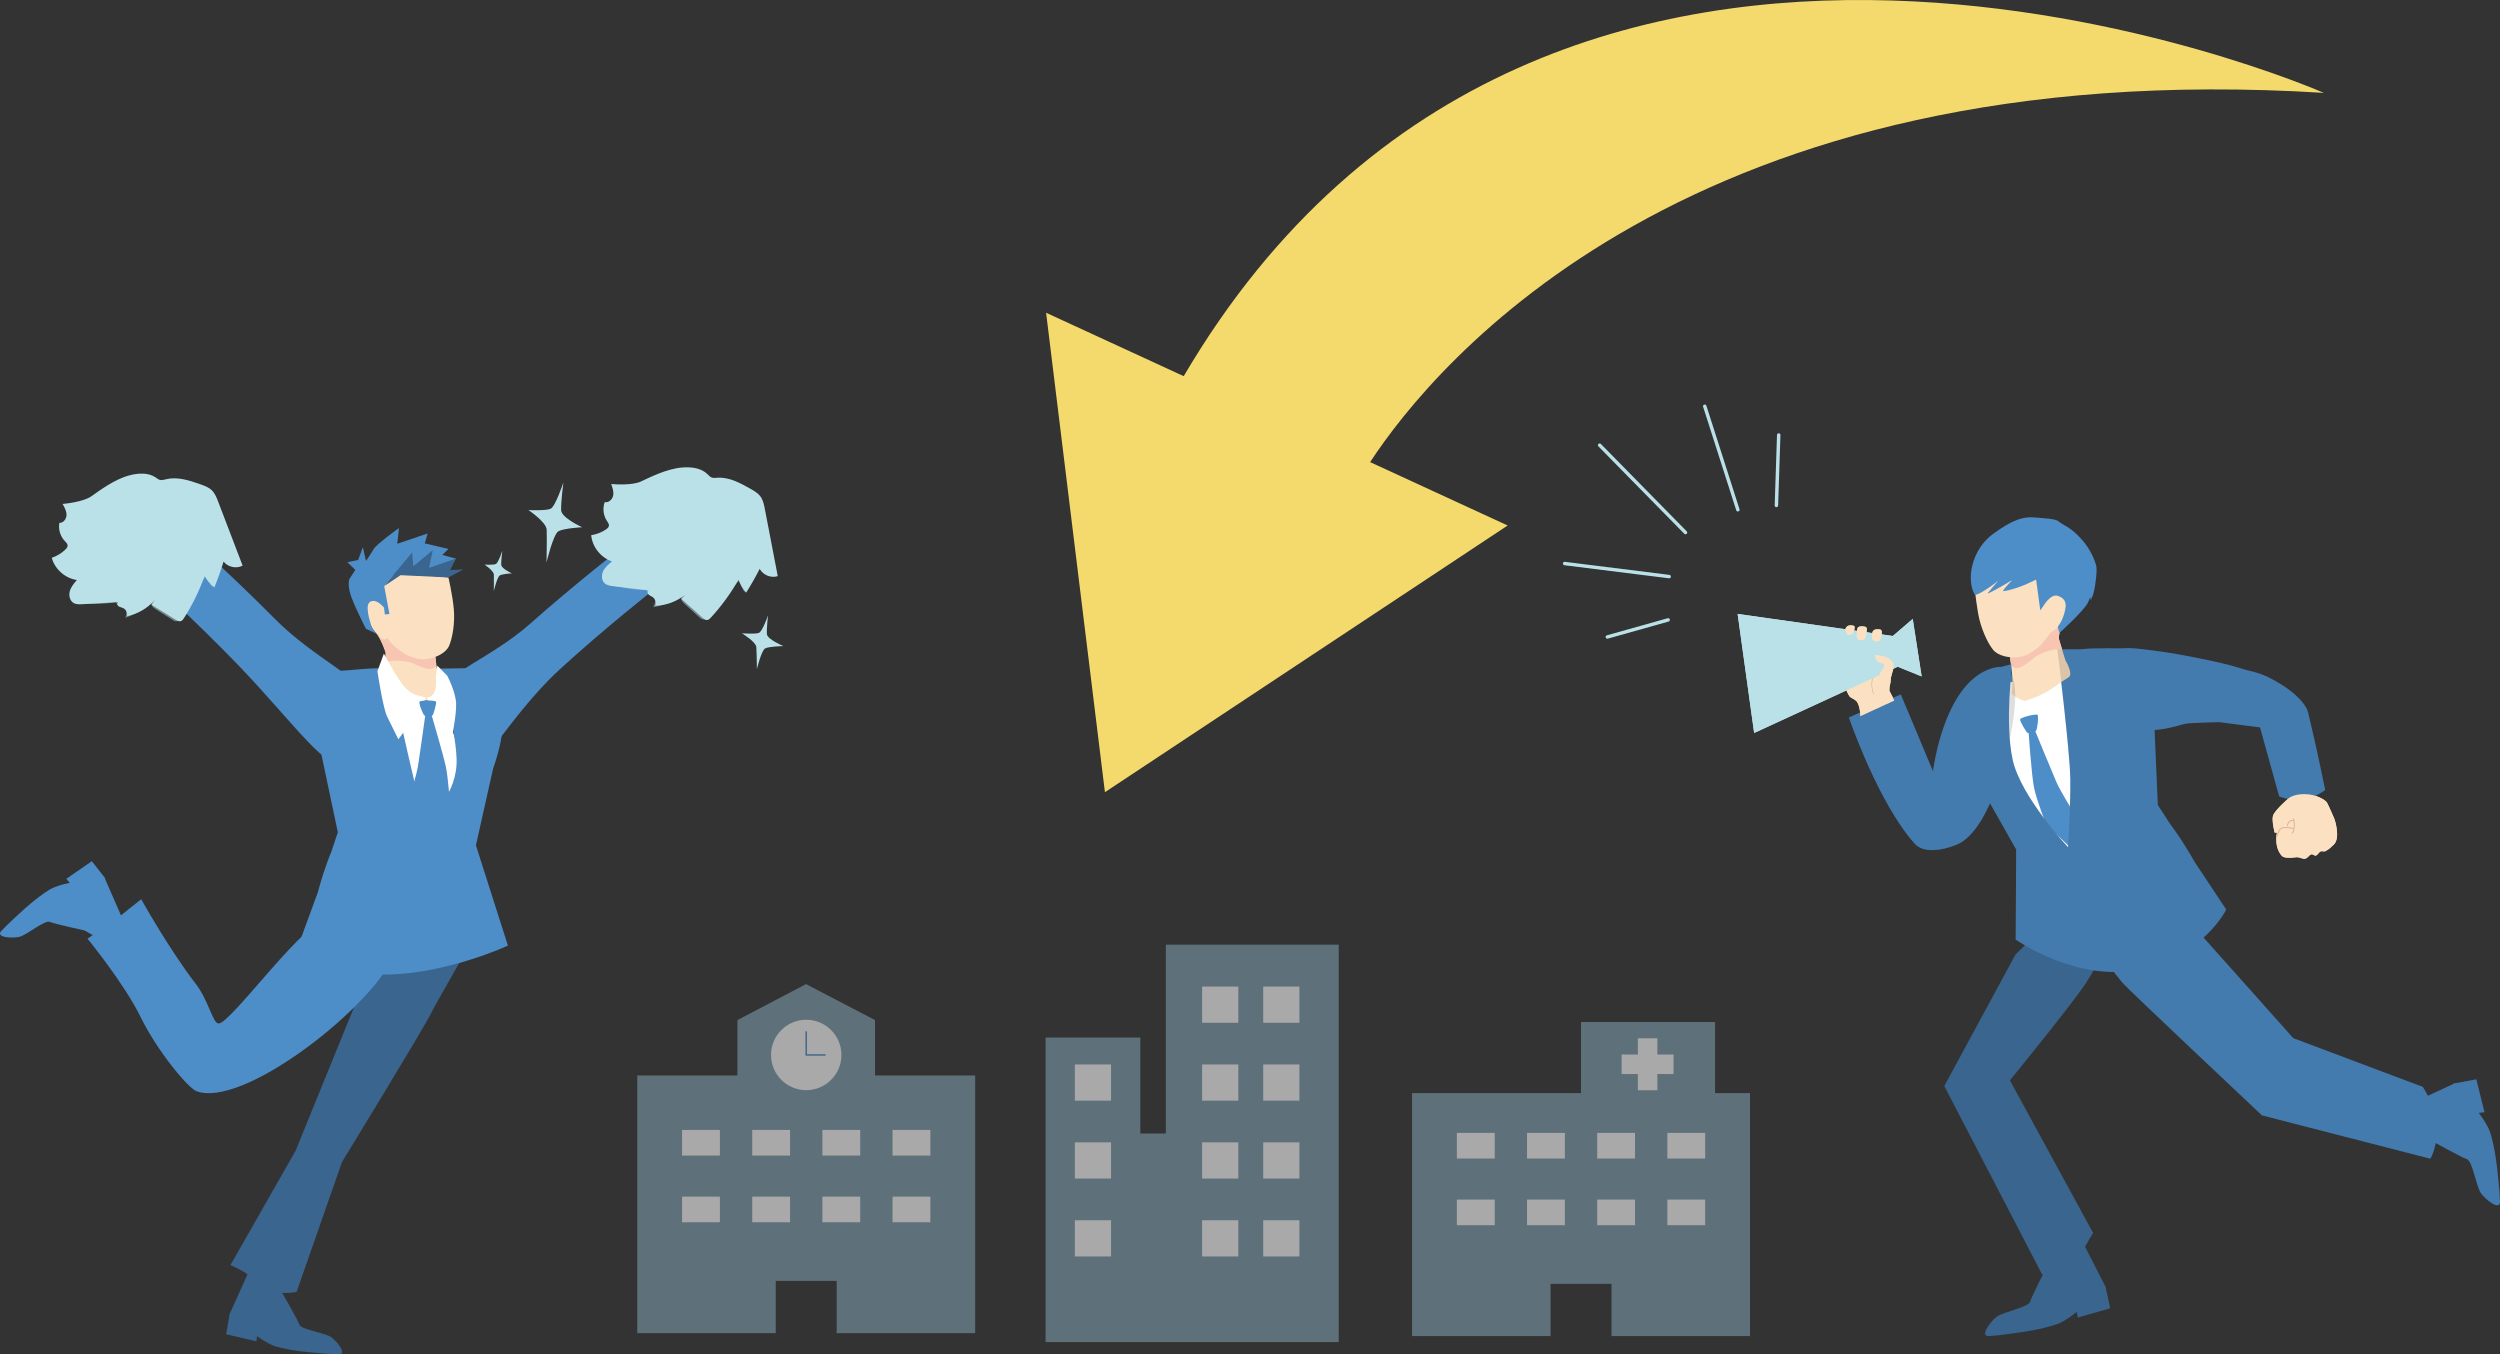 <?xml version="1.0" encoding="utf-8"?>
<!-- Generator: Adobe Illustrator 28.2.0, SVG Export Plug-In . SVG Version: 6.00 Build 0)  -->
<svg version="1.1" id="レイヤー_1" xmlns="http://www.w3.org/2000/svg" xmlns:xlink="http://www.w3.org/1999/xlink" x="0px"
	 y="0px" viewBox="0 0 1685.83 913.23" style="enable-background:new 0 0 1685.83 913.23;" xml:space="preserve">
<rect x="0" y="0" width="1685.83" height="913.23" fill="#333333" stroke="none"/>
<style>
	.st0{opacity:0.58;}
	.st1{fill:#7E9EAF;}
	.st2{fill:#FFFFFF;}
	.st3{fill:#FBE1C1;}
	.st4{fill:none;stroke:#CDB99A;stroke-width:0.408;stroke-linecap:round;stroke-linejoin:round;}
	.st5{fill:#4D8DC8;}
	.st6{fill:#BBE1E8;}
	.st7{fill:#39658E;}
	.st8{fill:#E6E6E6;}
	.st9{fill:#F7C5B2;}
	.st10{fill:none;stroke:#DDB08F;stroke-width:0.648;stroke-linecap:round;stroke-linejoin:round;}
	.st11{opacity:0.13;}
	.st12{fill:none;stroke:#BBE1E8;stroke-width:2.325;stroke-linecap:round;stroke-linejoin:round;}
	.st13{fill:none;stroke:#CDB99A;stroke-width:0.411;stroke-linecap:round;stroke-linejoin:round;}
	.st14{fill:none;stroke:#DDB08F;stroke-width:0.535;stroke-linecap:round;stroke-linejoin:round;}
	.st15{opacity:0.49;}
	.st16{fill:none;stroke:#4D8DC8;stroke-miterlimit:10;}
	.st17{fill:#F4DA6C;}
</style>
<g>
	<g class="st0">
		<polygon class="st1" points="786.17,637.02 786.17,764.36 768.95,764.36 768.95,699.66 705.07,699.66 705.07,905.01 
			747.86,905.01 768.95,905.01 786.17,905.01 811.74,905.01 902.73,905.01 902.73,637.02 		"/>
		<rect x="724.81" y="717.8" class="st2" width="24.41" height="24.41"/>
		<rect x="724.81" y="770.33" class="st2" width="24.41" height="24.41"/>
		<rect x="724.81" y="822.85" class="st2" width="24.41" height="24.41"/>
		<rect x="810.63" y="665.27" class="st2" width="24.41" height="24.41"/>
		<rect x="851.83" y="665.27" class="st2" width="24.41" height="24.41"/>
		<rect x="810.63" y="717.8" class="st2" width="24.41" height="24.41"/>
		<rect x="851.83" y="717.8" class="st2" width="24.41" height="24.41"/>
		<rect x="810.63" y="770.33" class="st2" width="24.41" height="24.41"/>
		<rect x="851.83" y="770.33" class="st2" width="24.41" height="24.41"/>
		<rect x="810.63" y="822.85" class="st2" width="24.41" height="24.41"/>
		<rect x="851.83" y="822.85" class="st2" width="24.41" height="24.41"/>
	</g>
	<g>
		<g>
			<g>
				<g>
					<path class="st3" d="M1246.77,428.37c1.36,3.09,4.97,8.56,4.97,8.56l-2.92,3.79l-6.26-10.62
						C1242.55,430.09,1245.4,425.28,1246.77,428.37z"/>
					<path class="st3" d="M1240.1,431.89c-0.22,2.2,0.7,6.02,2.02,8.26c1.31,2.23,4.08,4.96,4.08,4.96l2.77-1.75l-4.55-5.52
						c0,0-0.77-4.24-1.82-6.13C1241.56,429.81,1240.32,429.69,1240.1,431.89z"/>
					<path class="st3" d="M1277.44,472.4l-3.36-6.59c0,0-0.06-2.68,0.44-4.22c2.81-8.62-10.41-19.6-10.09-22.5
						c0,0-3.47-7.97-4.55-9.93c-1.08-1.96-3.51-2.89-3.51-2.89l-7.02,14.32c0,0-2.31,0.69-3.31,4.03c-1,3.33-5.84,5.11-5.34,9.53
						c0.25,2.17,5.18,13.87,6.55,15.5c0.94,1.11,3.87,1.92,5.06,3.72c2.34,3.55,2.16,10.24,2.02,9.67L1277.44,472.4z"/>
					<path class="st4" d="M1263.41,468.09c0,0-2.61-6.53-0.14-11.82c2.26-4.83,6.1-7.03,6.1-7.03"/>
				</g>
				<path class="st5" d="M1345.76,450.01c-34.86,7.36-42.26,70.13-42.26,70.13l-21.73-51.88l-34.99,15.58
					c0,0,19.6,57.51,44.37,85.07c8.3,9.24,28.06,1.17,31.06-0.66c21.49-13.12,31.29-62.89,31.29-62.89
					S1369.82,444.93,1345.76,450.01z"/>
				<polygon class="st6" points="1171.74,413.99 1276.4,428.87 1289.82,417.35 1295.83,456.13 1279.68,449.6 1182.88,494.27 				"/>
				<path class="st3" d="M1272.8,465.61c0,0,2.33-9.16,3.8-14.24c2.5-8.66-9.41-9.34-10.82-9.65c-2.25-0.49-1.61,1.33-0.46,3.23
					c1.98,3.29,5.38,1.38,5.2,3.99c-0.18,2.61-2.18,2.59-3.56,7.45S1272.8,465.61,1272.8,465.61z"/>
				<path class="st3" d="M1268.32,430.59c0.7-3.23,1.1-5.81-0.52-6.08c-1.29-0.22-3.49-0.33-4.34,0.6s-0.73,0.45-1.17,4.21
					C1261.86,433.07,1267.62,433.82,1268.32,430.59z"/>
				<path class="st3" d="M1250.33,425.03c0.53-2.55,0.48-3.04-1.15-3.23c-1.24-0.15-2.85-0.2-3.7,0.73
					c-0.85,0.94-1.33,1.1-0.73,3.54C1245.64,429.75,1249.65,428.27,1250.33,425.03z"/>
				<path class="st3" d="M1258.38,428.57c0.51-4.33,1.04-5.66-1.09-6.03c-2.01-0.35-4.53-0.28-4.76,1.36
					c-0.23,1.63-0.63,2.29-0.46,5.4C1252.24,432.41,1257.87,432.91,1258.38,428.57z"/>
			</g>
			<path class="st7" d="M1420.45,591.14c-22.03,13.16-61.31,52.47-61.31,52.47l-48.05,88.73l66,127.14l20.96-5.02l13.37-23.12
				l-56.07-102.82c0,0,41.28-50.61,51.03-65.21s12.91-26.87,12.54-32.12C1418.54,625.94,1422.43,589.96,1420.45,591.14z"/>
			<polygon class="st8" points="1340.91,470.76 1347.15,463.44 1354.36,459.89 1369.1,460.04 1375.31,465.52 1366.81,465.78 
				1343.96,473.24 			"/>
			<path class="st2" d="M1395.12,573.97l12.11-124.53l-8.48-3.67l-45.11,15.19c0,0-6.82,46,8.42,70.15
				C1377.31,555.27,1395.12,573.97,1395.12,573.97z"/>
			<path class="st5" d="M1480.01,581.4c-9.39-16.56-16.71-25.83-16.71-25.83l-8.23-12.73l-2.66-61.3
				c-8.55-9.96-19.34-44.35-19.34-44.35s-22.82-0.21-27.94,0.46c-3.74,0.49-17.83,0.1-17.83,0.1s8.57,69.02,8.77,87.72
				c0.2,18.7-1.52,45.84-1.52,45.84s-31.79-33.82-37.33-58.9c-5.54-25.08-0.24-64.63-0.24-64.63l-17.02,4.33
				c-5.67,25.77-36.66,28.8-6.92,73.83l26.54,46.94l-0.34,60.7c0,0,41.66,29.45,84.33,20.02c42.66-9.42,57.62-40.24,57.62-40.24
				l-20.25-30.54L1480.01,581.4z"/>
			<g>
				<path class="st3" d="M1378.13,402.12c0,0,8.54-3.01,12.7-3.01c4.15,0.01,3.83,13.91,0.23,21.59c-3.6,7.67-2.55,10.66-2.55,10.66
					l4.25,13.88c0,0,5.66,9.33,2.19,11.47c-11.17,6.9-13.87,11.11-29.3,15.93c-0.79,0.25-9.7-3.5-9.14-5.68
					c1.83-7.13-1.17-23.83-1.17-23.83s-7.65-0.41-11.35-4.99c-3.66-4.52-8.38-14.5-10.09-24.58c-1.71-10.08-2.65-19.81-2.65-19.81
					s28.5-15.04,38.45-14.68C1379.65,379.42,1378.13,402.12,1378.13,402.12z"/>
				<path class="st9" d="M1355.34,443.14c0,0,8.11,1.05,13.9-2.81c3.05-2.03,5.1-3.66,6.35-4.74c1.12-0.97,7.8-9.61,7.8-9.61
					s3.34-1.5,4.32-3.43l1.09,4.2c0,0-0.63,3-0.45,3.8c0.39,1.75,2.13,7.32,2.13,7.32c-5.39-0.98-12.58,2.2-16.33,3.9
					c-2.13,0.97-9.62,9.01-14.62,8.76c-2.78-0.14-3.46-2.66-3.46-2.66S1355.51,443.56,1355.34,443.14z"/>
				<path class="st5" d="M1413.55,381.37c0.71,2.49-0.25,12.5-1.73,18.27c-0.65,2.52-2.07,5.21-2.07,5.21l-0.16-2.39
					c0,0-0.97,2.76-2.01,4.56c-3.45,5.91-18.79,19.77-18.79,19.77s-1.51-3.97-0.86-4.68c1.5-1.63,4.05-6.43,4.91-12.38
					c0.42-2.93-0.14-6.42-5.44-8c-4.67-1.39-9.52,6.96-9.52,6.96l-2.05,2.88l-2.83-20.75c0,0-11.37,6.18-21.89,7.85
					c-2.26,0.36,7.71-8.97,5.01-7.09c-1.65,1.15-14.03,8.29-15.76,8.67c-0.61,0.13,8.15-9.68,7.07-8.7
					c-3.12,2.85-14.91,10.9-15.81,9.4c-5.65-9.37-2.77-30.21,12.93-41.35c11.88-8.43,19.06-11.63,28.82-10.58
					c4.06,0.44,12.36,0.68,14.57,2.44c4.22,3.37,8.04,3.56,16.06,12.57C1409.54,370.27,1412.38,377.23,1413.55,381.37z"/>
			</g>
			<path class="st5" d="M1472.14,616.79c0,0-33.03,14.36-52.13,29.17c-1.27,0.99,4.82,8.99,11.19,16.68
				c3.5,4.22,94.12,89.48,94.12,89.48l113.29,29.17c0,0,1.94-0.15,5.21-16.17c2.62-12.87-10.05-32.18-10.05-32.18l-87.34-32.86
				L1472.14,616.79z"/>
			<polygon class="st7" points="1399.51,879.16 1401.08,888.48 1423.01,882.22 1419.8,867.68 1419.21,866.51 			"/>
			<path class="st7" d="M1403.65,835.99l16.15,31.69c0,0-21.82,21.55-32.69,25.25c-10.87,3.71-24.11,5.44-24.11,5.44
				s-15.7,2.32-21.86,2.62c-6.75,0.33,1.66-10.59,5.46-13.18c4.93-3.37,21.29-6.31,22.37-10.05c1.08-3.74,11.37-23.75,11.37-23.75
				l1.72-9.95l18.6-4.25L1403.65,835.99z"/>
			<polygon class="st5" points="1665.99,751.21 1675.36,749.96 1669.85,727.84 1655.21,730.55 1654.02,731.1 			"/>
			<path class="st5" d="M1622.99,745.61l32.22-15.06c0,0,20.79,22.53,24.13,33.53c3.34,10.99,4.61,24.28,4.61,24.28
				s1.79,15.77,1.88,21.93c0.1,6.75-10.52-2.02-12.98-5.9c-3.2-5.04-5.58-21.5-9.28-22.7c-3.7-1.21-23.35-12.17-23.35-12.17
				l-9.89-2.06l-3.62-18.74L1622.99,745.61z"/>
			<path class="st5" d="M1362.21,485.07c-0.27,1.29,4.34,8.82,4.92,9.11c1.15,0.57,4.8-0.51,5.73-1.27
				c0.94-0.76,2.16-10.15,1.01-10.91C1372.72,481.23,1362.48,483.78,1362.21,485.07z"/>
			<path class="st5" d="M1367.84,492.05c0,0,2.08,31.46,3.9,39.7s8.01,24.17,8.01,24.17l15.54,14.81l3.91-21.46
				c0,0-9.39-14.75-12.58-22.06c-3.19-7.32-14.81-35.72-14.81-35.72L1367.84,492.05z"/>
			<g>
				<g>
					<path class="st3" d="M1568.83,540.8c-0.98-1.16-6.63-5.33-15.03-5.3c-8.27,0.03-11.01,3.28-11.01,3.28s-8.93,7.67-10.02,11.32
						c-0.96,3.21,1.08,11.31,1.08,11.31l6.42,0.36l2.23-5l4.02-3.55l-5.96,4.93l-4.62,0.98c0,0-3.48,11.16,2.83,18.04
						c1.28,1.4,5.13,1.52,9.86,0.88c1.75-0.24,3.94,1.36,5.84,0.95c1.76-0.39,2.38-2.25,4.11-2.9c1.06-0.4,2.06,1.19,3.13,0.8
						c1.27-0.46,1.91-2.14,3.12-2.78c0.83-0.44,2.29,0.28,3.1-0.1c2.75-1.29,4.61-3.4,5.66-4.33c4.97-4.4,0.68-17.16,0.68-17.16
						S1569.78,541.92,1568.83,540.8z"/>
					<path class="st10" d="M1553.65,553.23"/>
					<path class="st10" d="M1553.64,570.44"/>
					<polygon class="st3" points="1537.36,551.44 1552.56,556.5 1557.54,565.85 1540.47,564.43 					"/>
				</g>
				<path class="st10" d="M1546.27,558.58c0,0-6.21-1.29-8.14,0.1c-1.94,1.38-2.38,5.61-3.07,5.59"/>
				<path class="st10" d="M1546.52,553.23c0,0-3.63-0.37-4.02,3.55"/>
				<path class="st10" d="M1546.66,552.09c0,0,1.54,6.84-0.95,9.7"/>
				<path class="st5" d="M1509.1,450.13c-12.64-4.08-42.75-9.35-42.75-9.35s-28.87-4.64-33.28-3.59
					c-13.54,3.21-11.12,14.11-13.41,18.24c-0.16,0.29-0.71,1.79-0.95,2.18c1.92,7.23,8.4,23.65,13.57,29
					c11.38,11.76,38.23,2.04,41.18,1.44c3.38-0.68,23.13-1.09,23.13-1.09l27.43,3.54l12.94,46.6c0,0,6.42,2.37,13.36,2.81
					c6.94,0.43,17.64-7.15,17.64-7.15s-5.59-27.96-11.51-52.22c-2.03-8.34-15.03-17.04-16.64-18.05
					C1524,452.52,1521.75,454.21,1509.1,450.13z"/>
				<path class="st11" d="M1679.34,764.08c-1.11-3.67-4.18-8.63-7.76-13.61l3.78-0.51l-5.51-22.13l-14.64,2.71l-17.98,8.41
					c-1.91-3.64-3.47-6.02-3.47-6.02l-87.34-32.86l-60.5-67.83c10.84-9.8,15.26-18.87,15.26-18.87l-20.25-30.54l-0.92-1.43
					c-9.39-16.56-16.71-25.83-16.71-25.83l-8.23-12.73l-2.19-50.56c0.58-0.04,1.16-0.09,1.74-0.15c0.13-0.01,0.26-0.03,0.39-0.04
					c0.45-0.05,0.89-0.1,1.33-0.15c0.17-0.02,0.33-0.04,0.5-0.07c0.41-0.05,0.81-0.11,1.21-0.17c0.17-0.03,0.34-0.05,0.51-0.08
					c0.39-0.06,0.78-0.13,1.16-0.19c0.17-0.03,0.33-0.06,0.49-0.09c0.39-0.07,0.77-0.14,1.15-0.22c0.15-0.03,0.29-0.06,0.44-0.09
					c0.41-0.08,0.8-0.16,1.2-0.25c0.11-0.02,0.22-0.05,0.33-0.07c0.47-0.1,0.93-0.21,1.38-0.31c0.02-0.01,0.04-0.01,0.07-0.01
					c0.98-0.23,1.89-0.46,2.75-0.68c0.06-0.02,0.12-0.03,0.19-0.05c0.35-0.09,0.68-0.18,1.01-0.27c0.11-0.03,0.2-0.06,0.31-0.08
					c0.28-0.08,0.55-0.15,0.81-0.23c0.09-0.02,0.17-0.05,0.26-0.07c0.28-0.08,0.54-0.15,0.79-0.23c0.05-0.01,0.09-0.03,0.14-0.04
					c0.31-0.09,0.61-0.17,0.87-0.25c0.12-0.03,0.22-0.06,0.32-0.09c0.12-0.03,0.24-0.07,0.35-0.1c0.12-0.03,0.23-0.06,0.33-0.09
					c0.06-0.02,0.14-0.04,0.2-0.05c0.15-0.04,0.28-0.07,0.38-0.09c3.38-0.68,23.13-1.09,23.13-1.09l27.43,3.54l12.94,46.6
					c0,0,6.42,2.37,13.36,2.81c6.94,0.43,17.64-7.15,17.64-7.15s-5.59-27.96-11.51-52.22c-2.03-8.34-15.03-17.04-16.64-18.05
					c-15.8-9.97-18.06-8.28-30.7-12.36c-12.64-4.08-42.75-9.35-42.75-9.35s-28.87-4.64-33.28-3.59c0,0-22.82-0.21-27.94,0.46
					c-3.74,0.49-17.83,0.1-17.83,0.1s8.57,69.02,8.77,87.72c0.2,18.7-1.52,45.84-1.52,45.84s-31.79-33.82-37.33-58.9
					c-0.97-4.41-1.61-9.28-2-14.29c2.51-11.53,6.32-33.78,1-43.58c0.42-4.21,0.76-6.76,0.76-6.76l-7.8,1.98
					c-1.04-0.07-2.16-0.03-3.42,0.24c-34.86,7.36-42.26,70.13-42.26,70.13l-21.73-51.88l-34.99,15.58c0,0,19.6,57.51,44.37,85.07
					c8.3,9.24,28.06,1.17,31.06-0.66c8.28-5.05,14.82-15.54,19.73-26.53l17.64,31.18l-0.34,60.7c0,0,30.6,21.6,66.2,21.86
					c1.74,2.27,3.74,4.75,5.76,7.19c3.5,4.22,94.12,89.48,94.12,89.48l113.29,29.17c0,0,1.45-0.14,3.95-10.48
					c5.3,2.92,18.11,9.93,21.02,10.88c3.7,1.21,6.08,17.66,9.28,22.7c2.46,3.88,13.08,12.66,12.98,5.9
					c-0.09-6.17-1.88-21.93-1.88-21.93S1682.68,775.07,1679.34,764.08z"/>
			</g>
			<g>
				<g>
					<path class="st3" d="M1246.77,428.37c1.36,3.09,4.97,8.56,4.97,8.56l-2.92,3.79l-6.26-10.62
						C1242.55,430.09,1245.4,425.28,1246.77,428.37z"/>
					<path class="st3" d="M1240.1,431.89c-0.22,2.2,0.7,6.02,2.02,8.26c1.31,2.23,4.08,4.96,4.08,4.96l2.77-1.75l-4.55-5.52
						c0,0-0.77-4.24-1.82-6.13C1241.56,429.81,1240.32,429.69,1240.1,431.89z"/>
					<path class="st3" d="M1277.44,472.4l-3.36-6.59c0,0-0.06-2.68,0.44-4.22c2.81-8.62-10.41-19.6-10.09-22.5
						c0,0-3.47-7.97-4.55-9.93c-1.08-1.96-3.51-2.89-3.51-2.89l-7.02,14.32c0,0-2.31,0.69-3.31,4.03c-1,3.33-5.84,5.11-5.34,9.53
						c0.25,2.17,5.18,13.87,6.55,15.5c0.94,1.11,3.87,1.92,5.06,3.72c2.34,3.55,2.16,10.24,2.02,9.67L1277.44,472.4z"/>
					<path class="st4" d="M1263.41,468.09c0,0-2.61-6.53-0.14-11.82c2.26-4.83,6.1-7.03,6.1-7.03"/>
				</g>
				<polygon class="st6" points="1171.74,413.99 1276.4,428.87 1289.82,417.35 1295.83,456.13 1279.68,449.6 1182.88,494.27 				"/>
				<path class="st3" d="M1272.8,465.61c0,0,2.33-9.16,3.8-14.24c2.5-8.66-9.41-9.34-10.82-9.65c-2.25-0.49-1.61,1.33-0.46,3.23
					c1.98,3.29,5.38,1.38,5.2,3.99c-0.18,2.61-2.18,2.59-3.56,7.45S1272.8,465.61,1272.8,465.61z"/>
				<path class="st3" d="M1268.32,430.59c0.7-3.23,1.1-5.81-0.52-6.08c-1.29-0.22-3.49-0.33-4.34,0.6s-0.73,0.45-1.17,4.21
					C1261.86,433.07,1267.62,433.82,1268.32,430.59z"/>
				<path class="st3" d="M1250.33,425.03c0.53-2.55,0.48-3.04-1.15-3.23c-1.24-0.15-2.85-0.2-3.7,0.73
					c-0.85,0.94-1.33,1.1-0.73,3.54C1245.64,429.75,1249.65,428.27,1250.33,425.03z"/>
				<path class="st3" d="M1258.38,428.57c0.51-4.33,1.04-5.66-1.09-6.03c-2.01-0.35-4.53-0.28-4.76,1.36
					c-0.23,1.63-0.63,2.29-0.46,5.4C1252.24,432.41,1257.87,432.91,1258.38,428.57z"/>
			</g>
			<g>
				<g>
					<path class="st3" d="M1568.83,540.8c-0.98-1.16-6.63-5.33-15.03-5.3c-8.27,0.03-11.01,3.28-11.01,3.28s-8.93,7.67-10.02,11.32
						c-0.96,3.21,1.08,11.31,1.08,11.31l6.42,0.36l2.23-5l4.02-3.55l-5.96,4.93l-4.62,0.98c0,0-3.48,11.16,2.83,18.04
						c1.28,1.4,5.13,1.52,9.86,0.88c1.75-0.24,3.94,1.36,5.84,0.95c1.76-0.39,2.38-2.25,4.11-2.9c1.06-0.4,2.06,1.19,3.13,0.8
						c1.27-0.46,1.91-2.14,3.12-2.78c0.83-0.44,2.29,0.28,3.1-0.1c2.75-1.29,4.61-3.4,5.66-4.33c4.97-4.4,0.68-17.16,0.68-17.16
						S1569.78,541.92,1568.83,540.8z"/>
					<path class="st10" d="M1553.65,553.23"/>
					<path class="st10" d="M1553.64,570.44"/>
					<polygon class="st3" points="1537.36,551.44 1552.56,556.5 1557.54,565.85 1540.47,564.43 					"/>
				</g>
				<path class="st10" d="M1546.27,558.58c0,0-6.21-1.29-8.14,0.1c-1.94,1.38-2.38,5.61-3.07,5.59"/>
				<path class="st10" d="M1546.52,553.23c0,0-3.63-0.37-4.02,3.55"/>
				<path class="st10" d="M1546.66,552.09c0,0,1.54,6.84-0.95,9.7"/>
			</g>
		</g>
		<g>
			<line class="st12" x1="1078.69" y1="300.19" x2="1136.59" y2="359.11"/>
			<line class="st12" x1="1149.57" y1="273.95" x2="1171.9" y2="343.75"/>
			<line class="st12" x1="1055.11" y1="380.01" x2="1125.57" y2="388.81"/>
			<line class="st12" x1="1083.89" y1="429.53" x2="1124.87" y2="418.01"/>
			<line class="st12" x1="1199.45" y1="293.34" x2="1197.89" y2="340.82"/>
		</g>
	</g>
	<g>
		<g>
			<path class="st6" d="M392.59,355.54c0,0-13.97-6.27-14.2-11.48c-0.23-5.21,1.53-18.78,1.53-18.78s-5.38,16.39-8.66,17.82
				c-3.28,1.43-14.93,0.86-14.93,0.86s12.08,8.03,12.31,13.24c0.23,5.21-0.1,22.06-0.1,22.06s4.48-18.81,7.93-20.93
				C379.92,356.2,392.59,355.54,392.59,355.54z"/>
			<path class="st6" d="M345.17,386.63c0,0-7.07-3.18-7.19-5.81c-0.12-2.64,0.77-9.51,0.77-9.51s-2.72,8.3-4.39,9.02
				s-7.56,0.44-7.56,0.44s6.12,4.07,6.23,6.7s-0.05,11.17-0.05,11.17s2.27-9.53,4.02-10.6
				C338.75,386.96,345.17,386.63,345.17,386.63z"/>
			<path class="st6" d="M528.23,435.69c0,0-10.79-4.55-11.08-8.07c-0.29-3.53,0.75-12.67,0.75-12.67s-3.74,10.97-6.22,11.86
				c-2.47,0.89-11.37,0.26-11.37,0.26s9.39,5.69,9.68,9.22c0.29,3.53,0.41,14.92,0.41,14.92s3.01-12.62,5.59-13.98
				S528.23,435.69,528.23,435.69z"/>
			<g>
				<g>
					<path class="st3" d="M254.02,427.43c2.75,2.6,6.1,12.95,6.1,12.95l-0.45,13.85c0,0-2.88,10,0.85,11.11
						c12.01,3.57,15.56,6.77,30.97,7.36c0.79,0.03,8.06-5.65,7-7.51c-3.46-6.11-4.87-22.25-4.87-22.25s6.94-2.29,9.21-7.43
						c2.24-5.08,4.1-15.45,3.16-25.16c-0.94-9.71-3.61-20.97-3.61-20.97s-28.52-2.8-37.98-1.87
						C235.69,390.33,246.69,420.51,254.02,427.43z"/>
					<path class="st9" d="M293.61,442.95c0,0-7.21,2.99-13.5,0.88c-3.32-1.11-5.7-1.94-7.04-2.78
						c-10.4-6.52-11.87-11.22-11.87-11.22s-1.19,4.51-7.19-2.4c0,0,1.71,2.23,3.23,5.45c1.52,3.22,2.77,5.92,2.8,6.71
						c0.07,1.71-0.14,7.28-0.14,7.28c4.72-2.25,12.14-1.12,16.02-0.48c2.21,0.36,11.12,5.9,15.65,4.42
						c2.52-0.83,2.52-3.32,2.52-3.32S293.56,443.38,293.61,442.95z"/>
					<path class="st5" d="M302.42,370.17l-15.97-3.76l1.9-6.66l-20.47,6.92l1.18-10.63c0,0-15.11,10.82-17.05,14.17
						c-1.94,3.34-5.2,8.03-5.2,8.03l-2.12-9.26l-3.2,8.67l-7.28,1.43l5.38,5.23l-3.9,6.02c0,0-1.3,2.01,0.12,8.62
						c1.42,6.61,10.96,25.06,10.96,25.06l7.24,3.41c0,0-2.91-2.89-3.73-5.75c-0.81-2.86-4.57-13.82-0.5-15.95
						c4.28-2.24,9.18,4.02,9.18,4.02l0.56,4.58l3.09-0.26l-3.52-18.86l8.54-10.01l32.33,3.09l7.41-11.6l-9.1-2.47L302.42,370.17z"/>
					<polygon class="st7" points="302.36,389.38 270.08,387.87 259.09,395.21 277.9,372.5 278.7,381.91 291.82,370.98 
						289.33,382.96 307.37,376.68 303.64,384.44 312.56,383.96 					"/>
				</g>
				<polygon class="st3" points="443.41,364.81 448.69,356.51 460.27,352.37 459.17,357.87 452.27,362.2 451.71,365.62 				"/>
				<polygon class="st3" points="469.29,323.15 461.49,334.65 458.88,344.19 458.7,351.23 451.92,344.9 457.77,331.11 
					464.98,321.93 				"/>
				<polygon class="st3" points="478.23,332.27 469.37,343.84 462.2,357.34 458.95,350.62 465.01,338.74 474.91,328.27 				"/>
				<polygon class="st3" points="481.46,345.41 471.29,353.16 464.87,360.59 459.54,358.81 468.9,347.78 478.59,342.3 				"/>
				<polygon class="st3" points="474.05,354.89 468.29,358.99 462.56,365.85 465.4,368.45 470.27,361.61 476.67,357.69 				"/>
				<path class="st3" d="M435.31,392.87c0,0-12.02-8.69-17.72-9.84c-13-2.62,16.81-5.32,18.01-8c3.61-8.03,9.86-19.29,9.86-19.29
					s4.86-8.97,6.32-11.16c1.46-2.18,4.4-3.03,4.4-3.03l6.76,17.46c0,0,2.63,1.05,3.47,5.05c0.84,4-3.14,6.1-4.17,11.21
					c-0.51,2.51-5.25,6.54-8.15,6.77C448.48,382.5,435.31,392.87,435.31,392.87z"/>
				<path class="st13" d="M443.81,376.09c0,0,7.38-3.6,8.13-8.41c0.75-4.81,0.74-7.28,0.74-7.28l7.62-2.5l2.6-5.82l-12.03,1.71"/>
				<path class="st5" d="M313.15,500.36c0,0-13.15-33.3-13.5-36.22c-1.03-8.65,32.8-21.3,57.95-43.64
					c29.63-26.31,62.27-51.72,62.27-51.72s5.8,10.01,10.74,15.6c4.21,4.76,11.77,12.03,11.77,12.03s-34.72,27.26-65.09,55.12
					c-35.1,32.19-62.21,83.94-63.59,67.51L313.15,500.36z"/>
				<path class="st7" d="M257.41,633.31l62.12-1.16c0,0-26.85,46.82-28.69,50.82c-3.87,8.45-60.22,100.62-60.22,100.62l-30.6,87.55
					c0,0-14.47,3.94-25.63-6.1c-8.96-8.07-19.02-11.95-19.02-11.95l43.88-76.94L257.41,633.31z"/>
				<polygon class="st7" points="173.92,895.88 172.91,904.5 152.51,899.76 154.79,886.28 155.28,885.18 				"/>
				<path class="st7" d="M168.15,856.47l-13.36,29.81c0,0,20.99,18.76,31.14,21.67c10.14,2.91,22.37,3.88,22.37,3.88
					s14.5,1.41,20.17,1.4c6.2-0.01-2.01-9.63-5.61-11.84c-4.68-2.87-19.82-4.81-20.98-8.19c-1.16-3.38-11.52-21.26-11.52-21.26
					l-2.04-9.05l-17.26-3.05L168.15,856.47z"/>
				<path class="st5" d="M264.28,647.29c-18.33,35.74-101.08,99.86-131.71,88.57c-5.76-2.12-26.5-27.01-37.83-50.21
					C83.81,663.29,59,632.96,59,632.96l19.7-13.41l16.51-13.2c0,0,18.45,33.21,36.89,57.24c8.49,11.06,11.26,26.01,15.12,26.57
					c7.93,1.16,60.52-73.53,76.56-71.93c16.04,1.61,16.37,11.94,19.87,15.28C247.17,636.84,265.25,645.4,264.28,647.29z"/>
				<polygon class="st5" points="50.38,599.18 44.69,592.63 61.92,580.74 70.36,591.49 70.84,592.6 				"/>
				<path class="st5" d="M83.4,621.44l-13.05-29.95c0,0-28.01,2.9-36.98,8.44s-17.93,13.93-17.93,13.93s-10.81,9.77-14.61,13.97
					c-4.17,4.59,8.48,5,12.53,3.82c5.27-1.53,16.9-11.42,20.18-10c3.28,1.41,23.48,5.79,23.48,5.79l8.07,4.59l13.87-10.71
					L83.4,621.44z"/>
				<g>
					<path class="st3" d="M100.28,381.27c1.39,0.05,7.72-1.23,12.87-6.98c5.07-5.65,4.55-9.52,4.55-9.52s-1.29-8.82-3.11-11.81
						c-1.6-2.63-7.78-7.24-7.78-7.24l-3.21,3.17l2.03,4.59l-0.06,4.93l0.31-7.1l2.18-3.75c0,0-5.46-9.24-14.03-9.18
						c-5.11,0.03-16.27,21.83-16.34,28.33c-0.06,6.09,11.27,11.04,11.27,11.04S98.93,381.22,100.28,381.27z"/>
					<path class="st14" d="M82.75,368.55c0,0,8.06,3.7,10.31,4.32c3.18,0.88,5.48-5.15,7.81-8.79c2.73-4.27,4.72-8.82,4.72-8.82"/>
					<path class="st14" d="M85.3,360.17c0,0,11.84,4.58,12.11,9.62"/>
					<path class="st14" d="M89.45,352.67c-0.86-0.37,10.47,5.1,11.72,10.6"/>
					<path class="st14" d="M93.81,345.87c0,0,11.33,5.73,11.1,10.77"/>
					<path class="st14" d="M82.02,370.52c0,0,1.8,0.61,3.54-0.26"/>
					<polygon class="st3" points="112.42,353.28 99.6,360.51 96.74,355.6 106.72,346.24 					"/>
					<path class="st14" d="M105.85,346.41l-9.34,9.21l3,5.24l8.71-4.92c0,0-4.24,1.03-3.09,6.91c0.83,4.23,4,5.95,4,5.95"/>
				</g>
				<path class="st5" d="M227.36,496.97c0,0,17.51-24.8,18.09-27.96c1.73-9.34-34.18-25.48-59.96-51.56
					c-30.37-30.71-64.09-60.66-64.09-60.66s-7.02,10.48-12.78,16.21c-4.91,4.88-13.66,12.26-13.66,12.26s35.85,32.11,66.92,64.55
					c35.9,37.5,63.67,76.74,66.34,58.97L227.36,496.97z"/>
				<path class="st2" d="M288.24,575.24l-39.22-108l6.7-5.2l42.14,16.78c0,0,18.03,25.78,9.99,50.75
					C299.81,554.53,288.24,575.24,288.24,575.24z"/>
				<path class="st5" d="M214.44,601.24c4.57-16.87,8.96-26.8,8.96-26.8l4.41-13.21l-11.64-55.13c5.32-10.82-0.54-14.07,0.88-26.52
					c0.82-6.63-1.6-21.5-6.59-25.99c3.17-0.22,29.07-1.85,33.79-2.42c3.44-0.42,17.86-0.82,17.86-0.82s13.36,60.56,17.45,77.24
					c4.09,16.68,10.05,23.61,10.05,23.61s19.09-15.8,18.29-39.37c-0.8-23.57-12.7-60.96-12.7-60.96l23.97-0.34
					c10.93,21.63,29.5,20.97,13.34,67.82l-11.58,51.67l21.58,67.64c0,0-39.05,18.12-79.15,19.48c-40.1,1.36-60.13-25.22-60.13-25.22
					l10.72-29.19L214.44,601.24z"/>
				<path class="st2" d="M286.93,470.36c-3.07-1.25-7.51-0.75-12.98-5.89c-5.74-5.4-14.84-23.72-15.1-23.67l-4.33,11.84
					c0,0,3.62,24.53,6.52,30.53s7.58,15.36,7.58,15.36S289.15,471.26,286.93,470.36z"/>
				<path class="st2" d="M288.1,470.36c7.72-0.68,5.81-13.48,5.81-13.48l0.95-8.05l6.72,6.83c0,0,5.71,10.7,6,18.83
					c0.29,8.13-3.31,24.84-3.31,24.84C304.04,497.69,286.22,470.53,288.1,470.36z"/>
				<path class="st5" d="M294.02,473.18c0.53,1.09-1.84,8.83-2.3,9.23c-0.89,0.77-4.39,0.64-5.39,0.18
					c-1.01-0.46-4.24-8.53-3.39-9.48C283.79,472.16,293.49,472.09,294.02,473.18z"/>
				<path class="st5" d="M290.6,480.68c0,0,8.51,28.88,10.08,36.47c1.58,7.62,2.73,24.98,2.73,24.98l-19.25,14.8l-8.38-18.19
					c0,0,4.98-15.26,6.15-22.5c1.16-7.24,5.01-35.16,5.01-35.16L290.6,480.68z"/>
			</g>
		</g>
		<g>
			<g>
				<path class="st6" d="M61.57,334.69c5.09-3.53,15.5-11.51,25.85-14.19c5.87-1.52,12.55-1.94,17.56,1.47
					c0.91,0.62,1.77,1.37,2.84,1.65c1.38,0.36,2.81-0.12,4.2-0.46c7.63-1.86,15.56,0.77,22.97,3.37c2.81,0.99,5.73,2.03,7.86,4.12
					c2.12,2.07,3.24,4.93,4.29,7.69c5.49,14.36,10.98,28.72,16.47,43.09c-4.2,2.23-9.92,1.02-12.86-2.72
					c-1.79,5.9-3.86,11.72-6.2,17.43c-2.6-2.18-4.84-4.8-6.59-7.7c-3.54,9.93-8.2,19.45-13.87,28.34c-0.58,0.91-1.26,1.88-2.31,2.13
					c-1.1,0.27-2.2-0.35-3.16-0.94c-5.44-3.36-10.88-6.71-16.32-10.07c0.7-1.12,1.39-2.24,2.09-3.36
					c-4.79,5.61-11.51,9.54-18.75,10.97c0.57-2.22-0.7-4.77-2.82-5.64c-1.06-0.44-2.3-0.52-3.16-1.26
					c-0.87-0.75-0.76-2.59,0.38-2.64c-8.14,0.49-16.27,0.97-24.41,1.46c-2.07,0.12-4.29,0.21-6.07-0.86
					c-2.55-1.55-3.28-5.08-2.47-7.95c0.81-2.87,2.81-5.24,4.75-7.5c-7.89-1.13-14.84-7.27-16.92-14.96
					c3.38-1.15,6.51-3.04,9.11-5.51c0.82-0.78,1.65-1.76,1.57-2.89c-0.07-1.16-1.05-2.03-1.85-2.87c-3.08-3.21-4.5-7.93-3.71-12.31
					c2.66,0.2,4.76-2.62,4.82-5.29c0.05-2.67-1.32-5.14-2.65-7.45C45.28,339.56,56.48,338.23,61.57,334.69z"/>
			</g>
			<g class="st15">
				<path class="st6" d="M57.31,394.64c1.39-0.42,2.79,1.68,3.91,2.61c-3.98,0.93-8,1.66-12.04,2.21c1.35,0.76,2.46,2.13,2.47,3.67
					c0.01,1.55-1.41,3.08-2.94,2.82c9.71,1.63,19.69,1.68,29.41,0.14c0.82,1.6,2.23,2.9,3.9,3.58c0.68,0.28,1.41,0.47,1.99,0.92
					c1.7,1.32,1.2,3.96,0.54,6.01c6.85-2.22,12.65-6.8,18.28-11.29c-0.94,0.72-0.96,2.2-0.37,3.22c0.59,1.02,1.63,1.69,2.63,2.32
					c3.84,2.42,7.68,4.85,11.51,7.27c0.5,0.32,1.02,0.64,1.6,0.76c0.77,0.15,1.57-0.07,2.28-0.4c4.16-1.9,5.99-6.67,7.74-10.89
					c2.73-6.6,6.16-12.91,10.22-18.78c1.29,2.51,2.92,4.85,4.82,6.93c1.33-2.94,2.67-5.88,4-8.81c0.85-1.87,1.7-3.76,2.15-5.76
					c0.35-1.57,0.43-3.19,0.47-4.8c0.12-5.08-0.23-10.17-1.04-15.19c0.16,1.95-1.08,3.92-2.9,4.63c-1.23-1.69-2.05-3.67-2.38-5.73
					c-0.67,3.54-0.96,7.14-0.86,10.74c-1.83,0.61-3.65,1.23-5.48,1.84c-0.23,0.08-0.49,0.16-0.72,0.07
					c-0.28-0.1-0.43-0.39-0.55-0.66c-1.32-2.91-2.65-5.82-3.97-8.73c-0.52,3.77-1.04,7.53-1.57,11.3c-0.32,2.29-0.64,4.6-1.51,6.74
					c-0.93,2.3-2.45,4.3-4,6.23c-2.19,2.72-4.5,5.36-6.9,7.91c-1.12-2-1.71-4.3-1.67-6.59c-0.99,2.39-1.99,4.78-2.98,7.17
					c-2.08-1.56-5.14-0.07-7.62-0.86c-3.08-0.99-3.96-4.86-4.29-8.08c-2.66,1.99-6.07,2.94-9.37,2.62c-0.43-0.04-0.9-0.13-1.14-0.48
					c-0.25-0.36-0.17-0.84-0.06-1.27c0.8-3.24,2.17-6.34,4.03-9.11C84.19,387.9,72.86,390.67,59,392.5L57.31,394.64z"/>
			</g>
			<g class="st15">
				<path class="st6" d="M59.74,361.03c5.38-1.15,10.61-3.01,15.5-5.54c-2.49,2.79-4.65,5.89-6.41,9.19
					c6.34-0.12,12.62-2.52,17.42-6.66c-1.6,2.32-3.04,4.74-4.31,7.25c1.54,0.79,3.28,1.2,5.01,1.19c-4.89,3.39-8.59,8.48-10.3,14.19
					c-1.83-1.82-3.8-3.51-5.89-5.04c0.76-1.14,1.51-2.29,2.27-3.43c-4.46,0.82-8.92,1.65-13.39,2.47c-0.54-1.68-0.04-3.56,0.9-5.05
					s2.3-2.67,3.64-3.83c-2.79,0.22-5.6,0.16-8.38-0.16c-0.64-2.81-2.17-6.12,0.65-5.56L59.74,361.03z"/>
			</g>
			<g class="st15">
				<path class="st6" d="M104.29,349.85c-1.54,6.71-2.77,13.49-3.69,20.31c-0.05,0.39-0.1,0.81,0.1,1.15
					c0.24,0.41,0.76,0.55,1.23,0.65c2.21,0.47,4.46,0.75,6.72,0.83c0.39,0.01,0.81,0.02,1.13-0.2c0.4-0.26,0.55-0.76,0.66-1.23
					c1.27-5.1,1.95-10.35,2.03-15.61c0.49,2.48,0.54,5.68,0.59,8.81c1.29-0.44,1.53-0.34,2.82-0.78c0.41-0.14,0.84-0.3,1.11-0.64
					c0.23-0.29,0.31-0.68,0.37-1.04c0.41-2.23,0.81-4.47,1.22-6.7c0.6,0.92,1.72,1.47,2.82,1.38c-0.54,4.04-0.77,8.12-0.69,12.19
					c-2.5-0.1-5.01-0.05-7.51,0.14c-0.61,2.21-1.21,4.43-1.82,6.64c-0.09,0.33-0.21,0.69-0.52,0.83c-0.3,0.14-0.65,0.01-0.95-0.12
					c-3.66-1.56-7.49-2.7-11.41-3.39c2-7.47,2.75-14.3,4.75-21.77L104.29,349.85z"/>
			</g>
		</g>
		<g>
			<g>
				<path class="st6" d="M432.14,324.72c5.63-2.59,17.27-8.63,27.92-9.47c6.04-0.48,12.7,0.27,17.04,4.51
					c0.79,0.77,1.51,1.66,2.51,2.12c1.29,0.6,2.79,0.37,4.21,0.28c7.84-0.51,15.19,3.47,22.03,7.32c2.6,1.46,5.28,3,7.02,5.42
					c1.73,2.41,2.33,5.41,2.89,8.32c2.9,15.1,5.81,30.2,8.71,45.29c-4.52,1.47-9.95-0.72-12.19-4.92
					c-2.79,5.5-5.84,10.87-9.14,16.08c-2.18-2.6-3.93-5.56-5.15-8.73c-5.21,9.16-11.46,17.73-18.59,25.49
					c-0.73,0.79-1.57,1.63-2.64,1.7c-1.13,0.07-2.11-0.73-2.95-1.48c-4.77-4.25-9.54-8.5-14.31-12.76c0.88-0.98,1.76-1.97,2.64-2.95
					c-5.7,4.69-13,7.39-20.37,7.54c0.95-2.09,0.14-4.82-1.79-6.05c-0.96-0.61-2.17-0.91-2.89-1.79c-0.72-0.89-0.3-2.68,0.83-2.53
					c-8.1-0.94-16.19-1.88-24.29-2.81c-2.06-0.24-4.26-0.54-5.83-1.91c-2.24-1.97-2.35-5.58-1.05-8.26s3.67-4.67,5.98-6.56
					c-7.57-2.49-13.34-9.74-14.06-17.68c3.53-0.54,6.94-1.86,9.92-3.84c0.95-0.63,1.93-1.45,2.05-2.58
					c0.13-1.16-0.68-2.18-1.33-3.15c-2.48-3.7-3.05-8.59-1.51-12.76c2.59,0.66,5.15-1.75,5.67-4.37c0.52-2.62-0.41-5.29-1.31-7.8
					C415.25,326.68,426.51,327.32,432.14,324.72z"/>
			</g>
			<g class="st15">
				<path class="st6" d="M417.51,383.01c1.44-0.17,2.46,2.14,3.39,3.26c-4.08,0.22-8.17,0.25-12.25,0.08
					c1.2,0.98,2.05,2.52,1.79,4.05s-1.93,2.79-3.38,2.27c9.28,3.3,19.09,5.08,28.94,5.26c0.53,1.72,1.69,3.24,3.22,4.21
					c0.62,0.39,1.31,0.7,1.8,1.25c1.44,1.6,0.49,4.11-0.51,6.01c7.13-0.99,13.64-4.5,19.97-7.94c-1.05,0.54-1.33,2-0.92,3.11
					s1.31,1.95,2.18,2.74c3.36,3.05,6.71,6.11,10.07,9.16c0.44,0.4,0.89,0.81,1.45,1.02c0.73,0.29,1.56,0.2,2.32,0
					c4.42-1.15,7.06-5.52,9.51-9.37c3.83-6.02,8.31-11.64,13.34-16.71c0.83,2.7,2.03,5.28,3.54,7.67c1.82-2.66,3.65-5.32,5.47-7.98
					c1.16-1.69,2.33-3.4,3.12-5.3c0.61-1.49,0.98-3.06,1.3-4.64c1-4.98,1.55-10.06,1.62-15.14c-0.18,1.94-1.75,3.67-3.66,4.06
					c-0.92-1.88-1.38-3.97-1.35-6.06c-1.27,3.37-2.19,6.87-2.72,10.43c-1.9,0.29-3.81,0.57-5.71,0.86
					c-0.24,0.04-0.51,0.07-0.72-0.05c-0.26-0.15-0.35-0.46-0.43-0.75c-0.8-3.1-1.6-6.19-2.39-9.29c-1.17,3.62-2.34,7.24-3.51,10.85
					c-0.71,2.2-1.43,4.42-2.66,6.38c-1.32,2.1-3.16,3.81-5.03,5.44c-2.64,2.3-5.36,4.5-8.17,6.59c-0.76-2.16-0.93-4.53-0.5-6.78
					c-1.4,2.18-2.79,4.36-4.19,6.54c-1.78-1.9-5.05-0.96-7.35-2.17c-2.86-1.51-3.05-5.47-2.81-8.7c-2.96,1.5-6.49,1.84-9.68,0.95
					c-0.41-0.12-0.86-0.29-1.04-0.67c-0.18-0.4-0.02-0.86,0.16-1.26c1.35-3.05,3.24-5.87,5.56-8.27
					c-12.13,6.95-23.76,7.71-37.73,7.1L417.51,383.01z"/>
			</g>
			<g class="st15">
				<path class="st6" d="M425.75,350.34c5.5-0.19,10.97-1.12,16.23-2.75c-2.94,2.32-5.6,4.99-7.91,7.93
					c6.27,0.99,12.86-0.29,18.32-3.53c-1.98,2-3.82,4.14-5.51,6.39c1.38,1.05,3.02,1.76,4.73,2.04c-5.41,2.49-9.93,6.86-12.61,12.18
					c-1.49-2.12-3.13-4.12-4.92-5.99c0.94-0.99,1.89-1.99,2.83-2.98c-4.54,0.03-9.08,0.07-13.61,0.1c-0.24-1.75,0.58-3.51,1.77-4.82
					s2.73-2.23,4.25-3.14c-2.79-0.27-5.55-0.82-8.23-1.62c-0.15-2.88-1.08-6.4,1.61-5.37L425.75,350.34z"/>
			</g>
			<g class="st15">
				<path class="st6" d="M471.57,347.09c-2.69,6.34-5.08,12.8-7.17,19.36c-0.12,0.37-0.24,0.78-0.1,1.15
					c0.17,0.45,0.65,0.68,1.09,0.86c2.1,0.85,4.26,1.51,6.47,1.99c0.38,0.08,0.79,0.16,1.15,0c0.44-0.19,0.67-0.66,0.87-1.09
					c2.14-4.8,3.72-9.85,4.71-15.01c0.06,2.53-0.46,5.69-0.96,8.77c1.35-0.21,1.56-0.06,2.91-0.27c0.43-0.07,0.88-0.14,1.21-0.43
					c0.28-0.25,0.42-0.61,0.55-0.96c0.79-2.13,1.58-4.26,2.37-6.39c0.43,1.01,1.44,1.74,2.53,1.85c-1.24,3.88-2.18,7.86-2.8,11.89
					c-2.45-0.53-4.93-0.92-7.42-1.17c-0.98,2.07-1.97,4.15-2.95,6.22c-0.15,0.31-0.33,0.64-0.66,0.73
					c-0.32,0.08-0.64-0.11-0.91-0.29c-3.33-2.17-6.91-3.96-10.64-5.32c3.26-7.01,5.2-13.61,8.47-20.61L471.57,347.09z"/>
			</g>
		</g>
	</g>
	<g class="st0">
		<g>
			<g>
				<polygon class="st1" points="590.06,725.24 590.06,687.88 543.53,663.61 497.26,687.88 497.26,725.24 429.73,725.24 
					429.73,891.2 429.73,898.96 523.1,898.96 523.1,863.73 564.21,863.73 564.21,898.96 657.59,898.96 657.59,891.2 657.59,725.24 
									"/>
			</g>
		</g>
		<rect x="601.87" y="761.96" class="st2" width="25.51" height="17.28"/>
		<rect x="601.87" y="806.92" class="st2" width="25.51" height="17.28"/>
		<path class="st2" d="M543.66,735.14c13.09,0,23.74-10.65,23.74-23.74c0-13.09-10.65-23.74-23.74-23.74
			c-13.09,0-23.74,10.65-23.74,23.74C519.92,724.49,530.57,735.14,543.66,735.14z"/>
		<polyline class="st16" points="543.66,695.45 543.66,711.39 556.72,711.39 		"/>
		<rect x="459.94" y="761.96" class="st2" width="25.51" height="17.28"/>
		<rect x="507.25" y="761.96" class="st2" width="25.51" height="17.28"/>
		<rect x="554.56" y="761.96" class="st2" width="25.51" height="17.28"/>
		<rect x="459.94" y="806.92" class="st2" width="25.51" height="17.28"/>
		<rect x="507.25" y="806.92" class="st2" width="25.51" height="17.28"/>
		<rect x="554.56" y="806.92" class="st2" width="25.51" height="17.28"/>
	</g>
	<g class="st0">
		<g>
			<polygon class="st1" points="1156.54,737.13 1156.54,689.19 1066.14,689.19 1066.14,737.13 952.21,737.13 952.21,893.19 
				952.21,900.95 1045.59,900.95 1045.59,865.72 1086.7,865.72 1086.7,900.95 1180.07,900.95 1180.07,893.19 1180.07,737.13 			"/>
		</g>
		<polygon class="st2" points="1128.54,711.1 1117.61,711.1 1117.61,700.16 1104.46,700.16 1104.46,711.1 1093.52,711.1 
			1093.52,724.25 1104.46,724.25 1104.46,735.19 1117.61,735.19 1117.61,724.25 1128.54,724.25 		"/>
		<rect x="1124.35" y="763.95" class="st2" width="25.51" height="17.28"/>
		<rect x="1124.35" y="808.91" class="st2" width="25.51" height="17.28"/>
		<rect x="982.42" y="763.95" class="st2" width="25.51" height="17.28"/>
		<rect x="1029.73" y="763.95" class="st2" width="25.51" height="17.28"/>
		<rect x="1077.04" y="763.95" class="st2" width="25.51" height="17.28"/>
		<rect x="982.42" y="808.91" class="st2" width="25.51" height="17.28"/>
		<rect x="1029.73" y="808.91" class="st2" width="25.51" height="17.28"/>
		<rect x="1077.04" y="808.91" class="st2" width="25.51" height="17.28"/>
	</g>
	<path class="st17" d="M1567.03,62.63c0,0-521.42-229.82-768.82,191.04l-92.79-42.77l39.67,323.3l271.57-179.84l-92.74-42.74
		C967.27,245.55,1139.55,35.9,1567.03,62.63z"/>
</g>
</svg>
